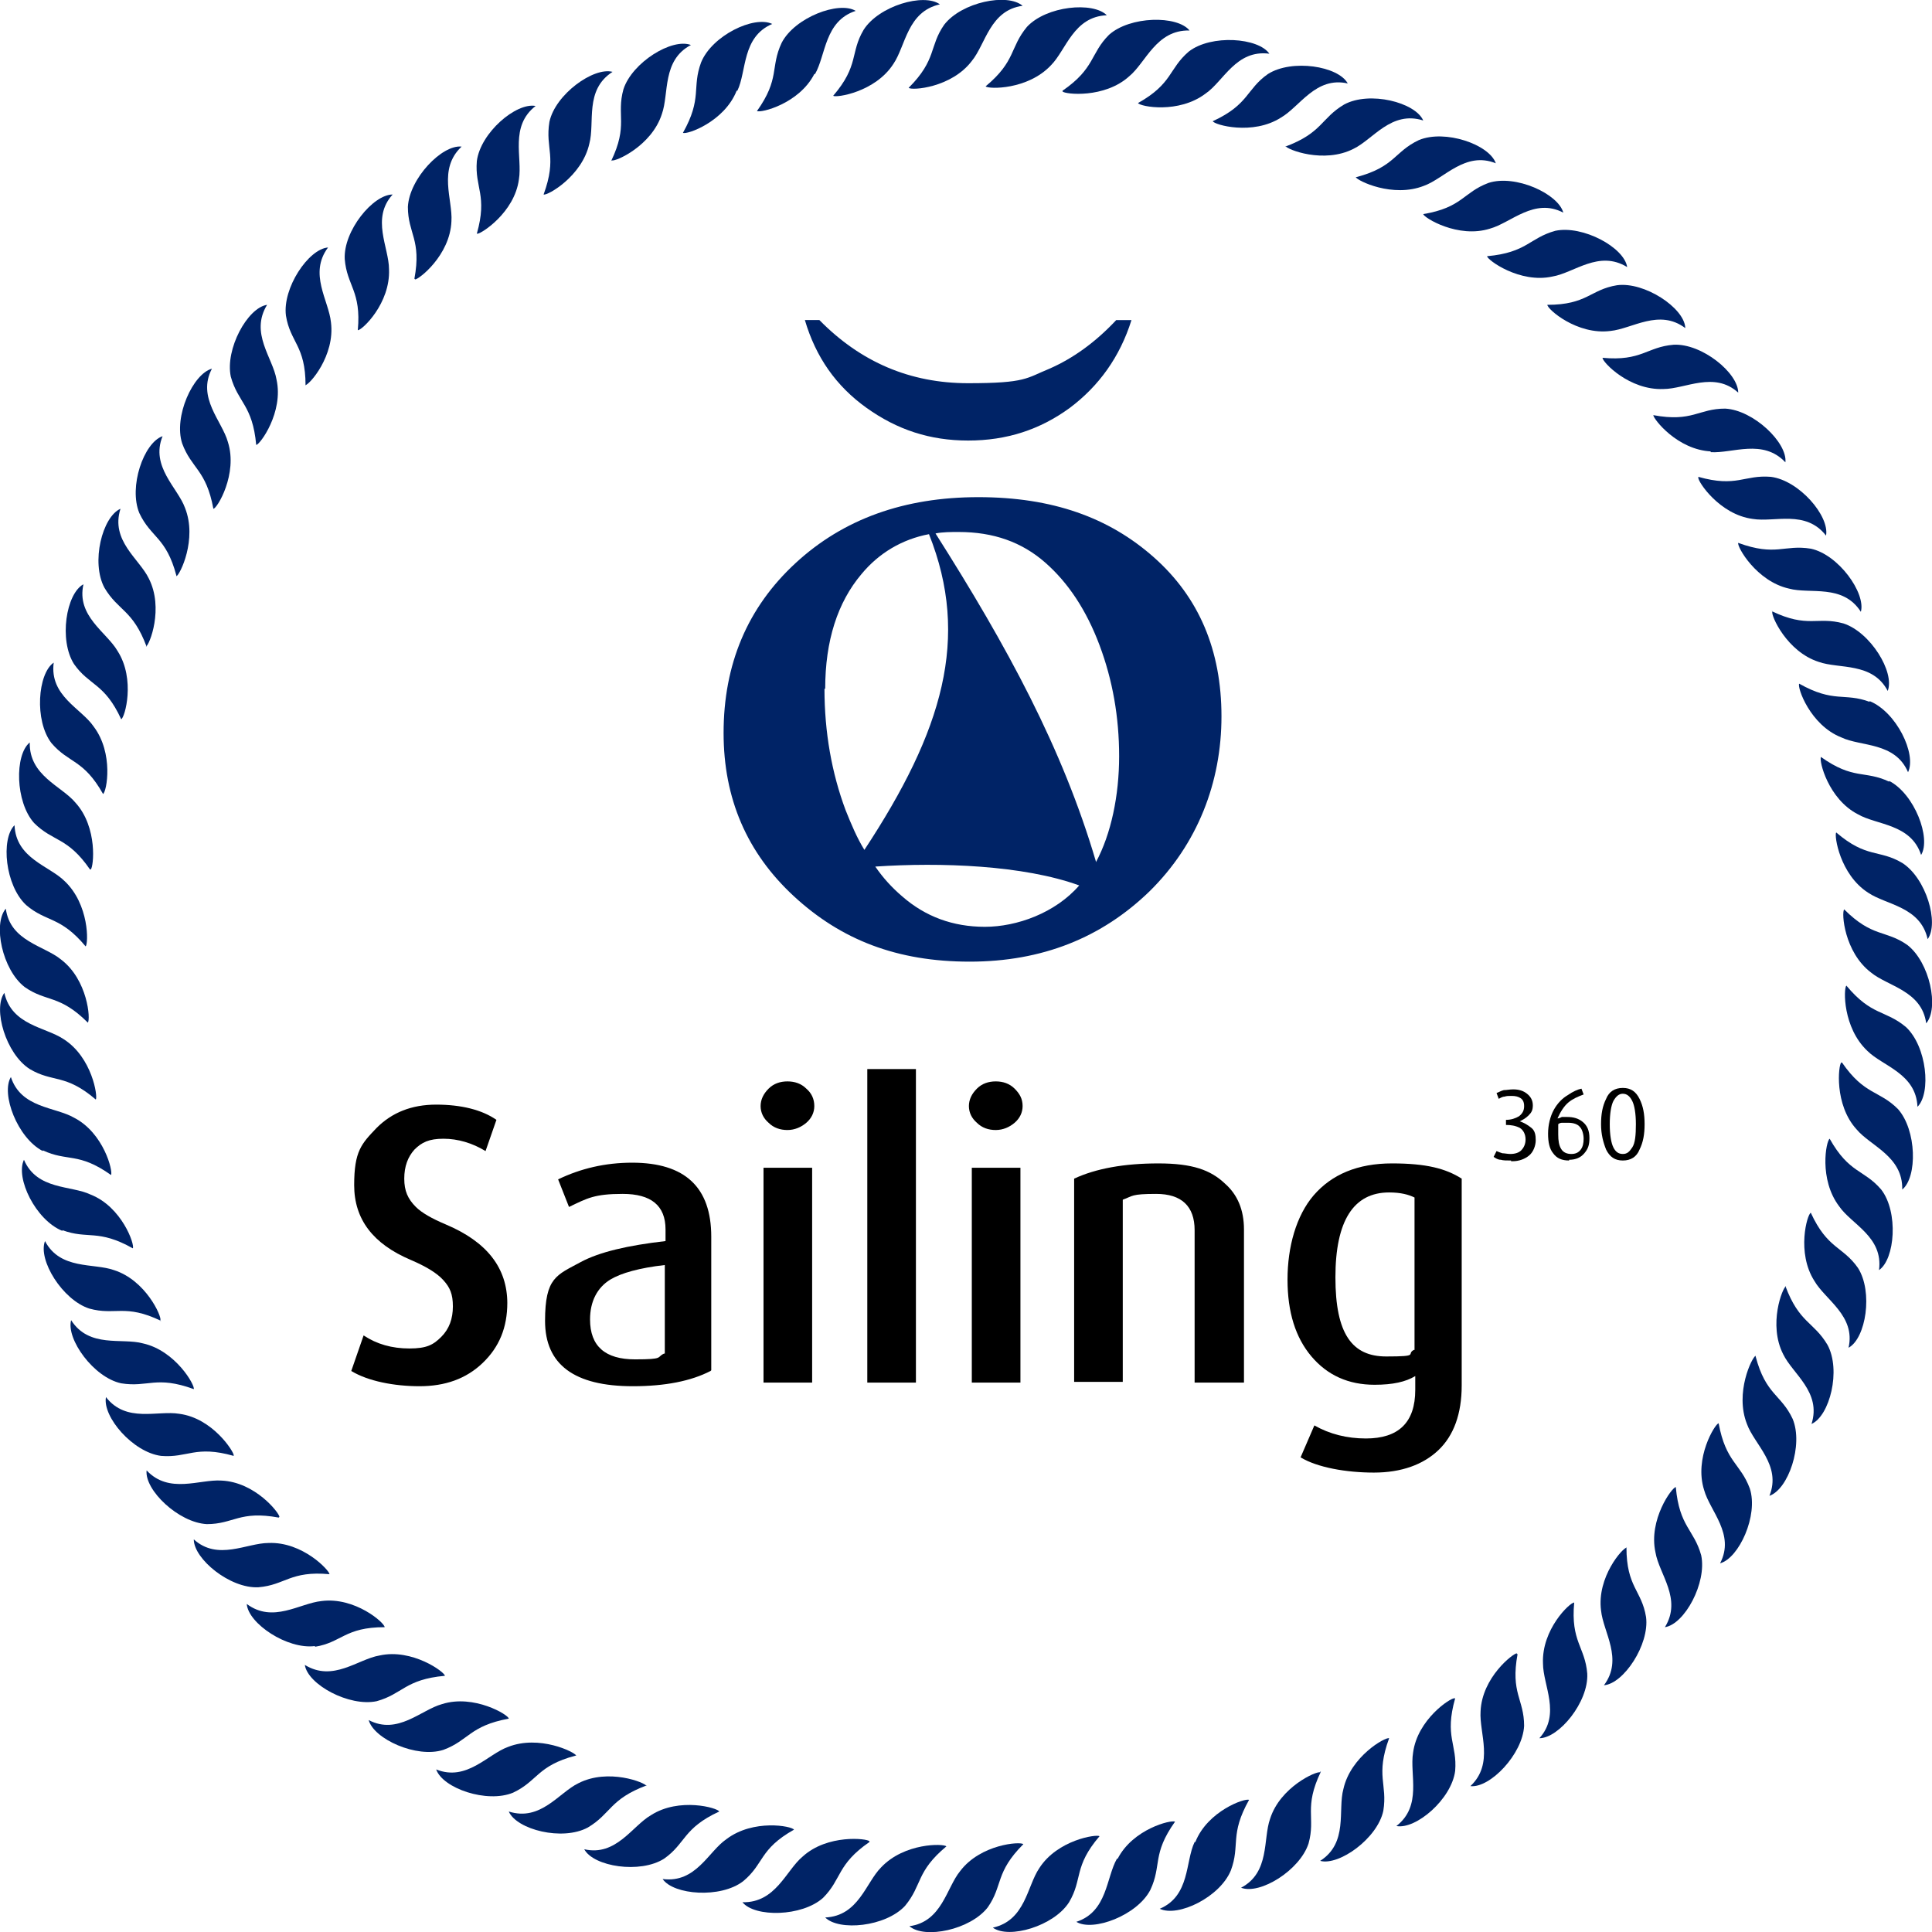<?xml version="1.0" encoding="UTF-8"?>
<svg id="Layer_1" xmlns="http://www.w3.org/2000/svg" width="266.2" height="266.2" version="1.1" viewBox="0 0 266.2 266.2">
  <!-- Generator: Adobe Illustrator 29.2.1, SVG Export Plug-In . SVG Version: 2.1.0 Build 116)  -->
  <defs>
    <style>
      .st0 {
        fill-rule: evenodd;
      }

      .st0, .st1 {
        fill: #002366;
      }
    </style>
  </defs>
  <g>
    <path class="st1" d="M133.9,8.4c1.9-2.3,2.5-7,7-7.6-2.1-1.8-8.4-.5-10.8,2.6-2.1,3-1,4.8-4.9,8.7.4.4,5.9,0,8.7-3.7Z"/>
    <path class="st1" d="M132.3,257.8c-1.9,2.3-2.5,7-7,7.6,2.1,1.8,8.4.5,10.8-2.6,2.1-3,1-4.8,4.9-8.7-.4-.4-5.9,0-8.7,3.7Z"/>
    <path class="st1" d="M123.1,8.8c1.7-2.5,1.9-7.2,6.4-8.2-2.2-1.6-8.4.2-10.5,3.5-1.9,3.2-.6,4.9-4.2,9.1.4.3,5.8-.5,8.3-4.4Z"/>
    <path class="st1" d="M143.2,257.4c-1.7,2.5-1.9,7.2-6.4,8.2,2.2,1.6,8.4-.2,10.5-3.5,1.9-3.2.6-4.9,4.2-9.1-.4-.3-5.8.5-8.3,4.4Z"/>
    <path class="st1" d="M112.3,10.2c1.5-2.6,1.3-7.3,5.6-8.7-2.3-1.4-8.4.9-10.2,4.4-1.6,3.4-.2,4.9-3.4,9.4.5.3,5.8-1,7.9-5.1h0Z"/>
    <path class="st1" d="M153.9,256.1c-1.5,2.6-1.3,7.3-5.6,8.7,2.3,1.4,8.4-.9,10.2-4.4,1.6-3.4.2-4.9,3.4-9.4-.5-.3-5.8,1-7.9,5.1h0Z"/>
    <path class="st1" d="M101.6,12.5c1.3-2.7.6-7.4,4.8-9.2-2.5-1.2-8.3,1.6-9.8,5.3-1.3,3.5.2,4.9-2.5,9.7.5.3,5.7-1.5,7.4-5.8h0Z"/>
    <path class="st1" d="M164.6,253.8c-1.3,2.7-.6,7.4-4.8,9.2,2.5,1.2,8.3-1.6,9.8-5.3,1.3-3.5-.2-4.9,2.5-9.7-.5-.3-5.7,1.5-7.4,5.8h-.1Z"/>
    <path class="st1" d="M84.3,22.1c.5.2,5.5-2,6.9-6.4,1-2.8,0-7.4,4-9.5-2.6-1-8.1,2.4-9.3,6.1-1,3.6.7,4.9-1.7,9.9h0Z"/>
    <path class="st1" d="M181.9,244.2c-.5-.2-5.5,2-6.9,6.4-1,2.8,0,7.4-4,9.5,2.6,1,8.1-2.4,9.3-6.1,1-3.6-.7-4.9,1.7-9.9h-.1Z"/>
    <path class="st1" d="M81.2,19.8c.8-2.9-.7-7.4,3.2-9.9-2.6-.7-7.9,3.1-8.7,6.9-.6,3.7,1.1,4.8-.8,10,.5.2,5.3-2.5,6.3-7Z"/>
    <path class="st1" d="M185.1,246.5c-.8,2.9.7,7.4-3.2,9.9,2.6.7,7.9-3.1,8.7-6.9.6-3.7-1.1-4.8.8-10-.5-.2-5.3,2.5-6.3,7h0Z"/>
    <path class="st1" d="M65.8,32.2c.5,0,5.1-2.9,5.7-7.5.5-3-1.3-7.3,2.3-10.1-2.7-.5-7.6,3.7-8.1,7.6-.3,3.7,1.5,4.7,0,10h0Z"/>
    <path class="st1" d="M200.4,234c-.5-.1-5.1,2.9-5.7,7.5-.5,3,1.3,7.3-2.3,10.1,2.7.5,7.6-3.7,8.1-7.6.3-3.7-1.5-4.7,0-10h-.1Z"/>
    <path class="st1" d="M57.2,38.5c.5,0,4.8-3.3,5-8,.2-3-1.9-7.2,1.4-10.3-2.7-.3-7.2,4.4-7.4,8.3,0,3.7,1.9,4.5.9,9.9h0Z"/>
    <path class="st1" d="M209,227.8c-.5,0-4.8,3.3-5,8-.2,3,1.9,7.2-1.4,10.3,2.7.3,7.2-4.4,7.4-8.3,0-3.7-1.9-4.5-.9-9.9h-.1Z"/>
    <path class="st1" d="M49.3,45.5c.6,0,4.5-3.7,4.3-8.4,0-3-2.5-7,.5-10.3-2.7,0-6.8,5-6.6,8.9.3,3.7,2.3,4.4,1.8,9.8Z"/>
    <path class="st1" d="M216.9,220.8c-.6,0-4.5,3.7-4.3,8.4,0,3,2.5,7-.5,10.3,2.7,0,6.8-5,6.6-8.9-.3-3.7-2.3-4.4-1.8-9.8Z"/>
    <path class="st1" d="M42,53.1c.6,0,4.2-4.1,3.6-8.7-.3-3-3.1-6.7-.4-10.3-2.7.2-6.3,5.6-5.8,9.4.6,3.7,2.7,4.1,2.7,9.6h0Z"/>
    <path class="st1" d="M224.2,213.2c-.6,0-4.2,4.1-3.6,8.7.3,3,3.1,6.7.4,10.3,2.7-.2,6.3-5.6,5.8-9.4-.6-3.7-2.7-4.1-2.7-9.6h.1Z"/>
    <path class="st1" d="M35.3,61.3c.5,0,3.8-4.5,2.8-9-.5-3-3.7-6.4-1.3-10.3-2.7.4-5.8,6.1-5,9.9,1,3.6,3,3.9,3.5,9.4Z"/>
    <path class="st1" d="M230.9,204.9c-.5,0-3.8,4.5-2.8,9,.5,3,3.7,6.4,1.3,10.3,2.7-.4,5.8-6.1,5-9.9-1-3.6-3-3.9-3.5-9.4h0Z"/>
    <path class="st1" d="M29.4,70.1c.5,0,3.4-4.8,2-9.2-.8-2.9-4.3-6.1-2.2-10.1-2.6.7-5.3,6.6-4.1,10.3,1.3,3.5,3.3,3.6,4.3,9Z"/>
    <path class="st1" d="M236.8,196.1c-.5.1-3.4,4.8-2,9.2.8,2.9,4.3,6.1,2.2,10.1,2.6-.7,5.3-6.6,4.1-10.3-1.3-3.5-3.3-3.6-4.3-9Z"/>
    <path class="st1" d="M24.3,79.4c.5-.2,2.9-5.1,1.2-9.4-1-2.8-4.8-5.7-3.1-9.9-2.6.9-4.7,7-3.2,10.6,1.6,3.4,3.7,3.3,5.1,8.6h0Z"/>
    <path class="st1" d="M241.9,186.8c-.5.2-2.9,5.1-1.2,9.4,1,2.8,4.8,5.7,3.1,9.9,2.6-.9,4.7-7,3.2-10.6-1.6-3.4-3.7-3.3-5.1-8.6h0Z"/>
    <path class="st1" d="M20.1,89.1c.5-.2,2.5-5.3.4-9.4-1.3-2.7-5.3-5.2-3.9-9.6-2.5,1.1-4.1,7.4-2.2,10.9,1.9,3.2,3.9,3,5.8,8.1h-.1Z"/>
    <path class="st1" d="M246.1,177.2c-.5.2-2.5,5.3-.4,9.4,1.3,2.7,5.3,5.2,3.9,9.6,2.5-1.1,4.1-7.4,2.2-10.9-1.9-3.2-3.9-3-5.8-8.1h.1Z"/>
    <path class="st1" d="M16.7,99.1c.5-.2,2-5.5-.5-9.4-1.5-2.6-5.7-4.8-4.7-9.2-2.4,1.3-3.4,7.7-1.3,11,2.1,3,4.2,2.6,6.5,7.6Z"/>
    <path class="st1" d="M249.5,167.1c-.5.2-2,5.5.5,9.4,1.5,2.6,5.7,4.8,4.7,9.2,2.4-1.3,3.4-7.7,1.3-11-2.1-3-4.2-2.6-6.5-7.6h0Z"/>
    <path class="st1" d="M14.2,109.4c.5-.3,1.5-5.6-1.3-9.3-1.7-2.5-6.1-4.2-5.5-8.8-2.2,1.5-2.7,8-.3,11.1,2.4,2.8,4.4,2.2,7.1,7Z"/>
    <path class="st1" d="M252.1,156.9c-.5.3-1.5,5.6,1.3,9.3,1.7,2.5,6.1,4.2,5.5,8.8,2.2-1.5,2.7-8,.3-11.1-2.4-2.8-4.4-2.2-7.1-7Z"/>
    <path class="st1" d="M12.5,119.8c.4-.3,1-5.8-2.1-9.2-1.9-2.3-6.4-3.7-6.3-8.3-2.1,1.7-2,8.2.6,11.1,2.6,2.6,4.6,1.9,7.7,6.4h.1Z"/>
    <path class="st1" d="M253.7,146.4c-.4.3-1,5.8,2.1,9.2,1.9,2.3,6.4,3.7,6.3,8.3,2.1-1.7,2-8.2-.6-11.1-2.6-2.6-4.6-1.9-7.7-6.4h-.1Z"/>
    <path class="st1" d="M11.8,130.4c.4-.4.5-5.8-2.9-9-2.1-2.1-6.7-3.1-6.9-7.7-1.9,1.9-1.3,8.3,1.6,11,2.8,2.4,4.7,1.5,8.2,5.7Z"/>
    <path class="st1" d="M254.4,135.8c-.4.4-.5,5.8,2.9,9,2.1,2.1,6.7,3.1,6.9,7.7,1.9-1.9,1.3-8.3-1.6-11-2.9-2.4-4.7-1.5-8.2-5.7h0Z"/>
    <path class="st1" d="M3.4,136c3,2.1,4.8,1,8.7,4.9.4-.4,0-5.9-3.7-8.7-2.3-1.9-7-2.5-7.6-7-1.8,2.1-.5,8.4,2.6,10.8Z"/>
    <path class="st1" d="M262.8,130.2c-3-2.1-4.8-1-8.7-4.9-.4.4,0,5.9,3.7,8.7,2.3,1.9,7,2.5,7.6,7,1.8-2.1.5-8.4-2.6-10.8Z"/>
    <path class="st1" d="M4.1,147.3c3.2,1.9,4.9.6,9.1,4.2.3-.4-.5-5.8-4.4-8.3-2.5-1.7-7.2-1.9-8.2-6.4-1.6,2.2.2,8.4,3.5,10.5Z"/>
    <path class="st1" d="M262.1,118.9c-3.2-1.9-4.9-.6-9.1-4.2-.3.4.5,5.8,4.4,8.3,2.5,1.7,7.2,1.9,8.2,6.4,1.6-2.2-.2-8.4-3.5-10.5Z"/>
    <path class="st1" d="M5.9,158.5c3.4,1.6,4.9.2,9.4,3.4.3-.5-1-5.8-5.1-7.9-2.6-1.5-7.3-1.3-8.7-5.6-1.4,2.3.9,8.4,4.4,10.2h0Z"/>
    <path class="st1" d="M260.3,107.7c-3.4-1.6-4.9-.2-9.4-3.4-.3.5,1,5.8,5.1,7.9,2.6,1.5,7.3,1.3,8.7,5.6,1.4-2.3-.9-8.4-4.4-10.2h0Z"/>
    <path class="st1" d="M8.6,169.5c3.5,1.3,4.9-.2,9.7,2.5.3-.5-1.5-5.7-5.8-7.4-2.7-1.3-7.4-.6-9.2-4.8-1.2,2.5,1.6,8.3,5.3,9.8h0Z"/>
    <path class="st1" d="M257.6,96.7c-3.5-1.3-4.9.2-9.7-2.5-.3.5,1.5,5.7,5.8,7.4,2.7,1.3,7.4.6,9.2,4.8,1.2-2.5-1.6-8.3-5.3-9.8h0Z"/>
    <path class="st1" d="M22.1,181.9c.2-.5-2-5.5-6.4-6.9-2.8-1-7.4,0-9.5-4-1,2.6,2.4,8.1,6.1,9.3,3.6,1,4.9-.7,9.9,1.7h-.1Z"/>
    <path class="st1" d="M244.2,84.3c-.2.5,2,5.5,6.4,6.9,2.8,1,7.4,0,9.5,4,1-2.6-2.4-8.1-6.1-9.3-3.6-1-4.9.7-9.9-1.7h.1Z"/>
    <path class="st1" d="M26.7,191.4c.2-.5-2.5-5.3-7-6.3-2.9-.8-7.4.7-9.9-3.2-.7,2.6,3.1,7.9,6.9,8.7,3.7.6,4.8-1.1,10,.8Z"/>
    <path class="st1" d="M239.5,74.8c-.2.5,2.5,5.3,7,6.3,2.9.8,7.4-.7,9.9,3.2.7-2.6-3.1-7.9-6.9-8.7-3.7-.6-4.8,1.1-10-.8Z"/>
    <path class="st1" d="M32.2,200.5c0-.5-2.9-5.1-7.5-5.7-3-.5-7.3,1.3-10.1-2.3-.5,2.7,3.7,7.6,7.6,8.1,3.7.3,4.7-1.5,10,0h0Z"/>
    <path class="st1" d="M234,65.8c-.1.5,2.9,5.1,7.5,5.7,3,.5,7.3-1.3,10.1,2.3.5-2.7-3.7-7.6-7.6-8.1-3.7-.3-4.7,1.5-10,0h0Z"/>
    <path class="st1" d="M38.5,209c0-.5-3.3-4.8-8-5-3-.2-7.2,1.9-10.3-1.4-.3,2.7,4.4,7.2,8.3,7.4,3.7,0,4.5-1.9,9.9-.9h0Z"/>
    <path class="st1" d="M235.7,62.3c3,.2,7.2-1.9,10.3,1.4.3-2.7-4.4-7.2-8.3-7.4-3.7,0-4.5,1.9-9.9.9,0,.5,3.3,4.8,8,5h-.1Z"/>
    <path class="st1" d="M45.4,216.9c0-.5-3.7-4.5-8.4-4.3-3,0-7,2.5-10.3-.5,0,2.7,5,6.8,8.9,6.6,3.7-.3,4.4-2.3,9.8-1.8Z"/>
    <path class="st1" d="M220.8,49.3c0,.6,3.7,4.5,8.4,4.3,3,0,7-2.5,10.3.5,0-2.7-5-6.8-8.9-6.6-3.7.3-4.4,2.3-9.8,1.8Z"/>
    <path class="st1" d="M43.4,226.9c3.7-.6,4.1-2.7,9.6-2.7,0-.6-4.1-4.2-8.7-3.6-3,.3-6.7,3.1-10.3.4.2,2.7,5.6,6.3,9.4,5.8h0Z"/>
    <path class="st1" d="M232.2,45.1c-.2-2.7-5.6-6.3-9.4-5.8-3.7.6-4.1,2.7-9.6,2.7,0,.6,4.1,4.2,8.7,3.6,3-.3,6.7-3.1,10.3-.4h0Z"/>
    <path class="st1" d="M61.3,230.9c0-.5-4.5-3.8-9-2.8-3,.5-6.4,3.7-10.3,1.3.4,2.7,6.1,5.8,9.9,5,3.6-1,3.9-3,9.4-3.5Z"/>
    <path class="st1" d="M204.9,35.3c0,.5,4.5,3.8,9,2.8,3-.5,6.4-3.7,10.3-1.3-.4-2.7-6.1-5.8-9.9-5-3.6,1-3.9,3-9.4,3.5h0Z"/>
    <path class="st1" d="M70.1,236.8c0-.5-4.8-3.4-9.2-2-2.9.8-6.1,4.3-10.1,2.2.7,2.6,6.6,5.3,10.3,4.1,3.5-1.3,3.6-3.3,9-4.3Z"/>
    <path class="st1" d="M215.4,29.3c-.7-2.6-6.6-5.3-10.3-4.1-3.5,1.3-3.6,3.4-9,4.3.1.5,4.8,3.4,9.2,2,2.9-.8,6.1-4.3,10.1-2.2Z"/>
    <path class="st1" d="M79.4,241.9c-.2-.5-5.1-2.9-9.4-1.2-2.8,1-5.7,4.8-9.9,3.1.9,2.6,7,4.7,10.6,3.2,3.4-1.6,3.3-3.7,8.6-5.1h.1Z"/>
    <path class="st1" d="M186.8,24.4c.2.5,5.1,2.9,9.4,1.2,2.8-1,5.7-4.8,9.9-3.1-.9-2.6-7-4.7-10.6-3.2-3.4,1.6-3.3,3.7-8.6,5.1h0Z"/>
    <path class="st1" d="M89.1,246.1c-.2-.5-5.3-2.5-9.4-.4-2.7,1.3-5.2,5.3-9.6,3.9,1.1,2.5,7.4,4.1,10.9,2.2,3.2-1.9,3-3.9,8.1-5.8h0Z"/>
    <path class="st1" d="M177.1,20.1c.2.5,5.3,2.5,9.4.4,2.7-1.3,5.2-5.3,9.6-3.9-1.1-2.5-7.4-4.1-10.9-2.2-3.2,1.9-3,3.9-8.1,5.8h0Z"/>
    <path class="st1" d="M135.8,11.9c.4.4,5.8.5,9-2.9,2.1-2.1,3.1-6.7,7.7-6.9-1.9-1.9-8.3-1.3-11,1.6-2.4,2.9-1.5,4.7-5.7,8.2Z"/>
    <path class="st1" d="M130.4,254.4c-.4-.4-5.8-.5-9,2.9-2.1,2.1-3.1,6.7-7.7,6.9,1.9,1.9,8.3,1.3,11-1.6,2.4-2.9,1.5-4.7,5.7-8.2Z"/>
    <path class="st1" d="M146.4,12.6c.3.4,5.8,1,9.2-2.1,2.3-1.9,3.7-6.4,8.3-6.3-1.7-2.1-8.2-2-11.1.6-2.6,2.6-1.9,4.6-6.4,7.7h0Z"/>
    <path class="st1" d="M119.8,253.7c-.3-.4-5.8-1-9.2,2.1-2.3,1.9-3.7,6.4-8.3,6.3,1.7,2.1,8.2,2,11.1-.6,2.6-2.6,1.9-4.6,6.4-7.7h0Z"/>
    <path class="st1" d="M156.8,14.2c.3.5,5.6,1.5,9.3-1.3,2.5-1.7,4.2-6.1,8.8-5.5-1.5-2.2-8-2.7-11.1-.3-2.8,2.4-2.2,4.4-7,7.1Z"/>
    <path class="st1" d="M109.4,252.1c-.3-.5-5.6-1.5-9.3,1.3-2.5,1.7-4.2,6.1-8.8,5.5,1.5,2.2,8,2.7,11.1.3,2.9-2.4,2.2-4.4,7-7.1Z"/>
    <path class="st1" d="M167.1,16.7c.2.5,5.5,2,9.4-.5,2.6-1.5,4.8-5.7,9.2-4.7-1.3-2.4-7.7-3.4-11-1.3-3,2.1-2.6,4.2-7.6,6.5h0Z"/>
    <path class="st1" d="M99.1,249.6c-.2-.5-5.5-2-9.4.5-2.6,1.5-4.8,5.7-9.2,4.7,1.3,2.4,7.7,3.4,11,1.3,3-2.1,2.6-4.2,7.6-6.5Z"/>
  </g>
  <g>
    <path class="st0" d="M155.9,44.1c-1.6,5.1-4.5,9.1-8.5,12.1-4.1,3-8.7,4.5-14,4.5s-9.8-1.5-14-4.5-7-7-8.5-12.1h2c5.7,5.8,12.5,8.7,20.5,8.7s8-.7,11.2-2c3.2-1.4,6.3-3.6,9.2-6.7h2.1ZM113.6,94.9c0,6,1,11.6,2.9,16.7.8,2,1.6,3.9,2.6,5.5,10.8-16.4,14.6-29.2,8.9-43.5-3.7.7-6.9,2.6-9.3,5.5-3.3,3.9-5,9.2-5,15.8h0ZM120.6,119.4c1.1,1.6,2.3,2.9,3.7,4.1,3.2,2.8,7,4.2,11.4,4.2s9.7-1.9,13-5.7c-7.7-2.8-19.1-3.2-28.1-2.6h0ZM151,118.7c-4.6-15.6-12.2-29.6-22.1-45.2,1-.2,2.1-.2,3.2-.2,4.8,0,8.7,1.4,11.9,4.2,3.2,2.8,5.7,6.6,7.5,11.4s2.7,9.9,2.7,15.3-1.1,10.7-3.2,14.6h0ZM99.7,101c0-9.5,3.3-17.3,9.9-23.4s15-9.1,25.2-9.1,18,2.8,24.2,8.3,9.3,12.8,9.3,21.9-3.3,17.6-9.9,24.1c-6.6,6.4-14.8,9.7-24.8,9.7s-17.7-3-24.2-9-9.7-13.5-9.7-22.5h0Z"/>
    <g>
      <path d="M69.9,179.5c0,3.4-1.1,6.1-3.4,8.3s-5.2,3.2-8.7,3.2-7.1-.7-9.4-2.1l1.7-4.9c1.8,1.2,3.9,1.8,6.3,1.8s3.3-.5,4.4-1.6c1.1-1.1,1.6-2.5,1.6-4.2s-.4-2.6-1.3-3.6-2.4-1.9-4.5-2.8c-5.2-2.2-7.8-5.6-7.8-10.3s1-5.7,3.1-7.9c2.1-2.1,4.8-3.2,8.2-3.2s6.3.7,8.3,2.1l-1.5,4.3c-1.8-1.1-3.8-1.7-5.8-1.7s-3,.5-4,1.5c-.9,1-1.4,2.3-1.4,4s.5,2.8,1.6,3.9c.8.8,2.2,1.6,4.1,2.4,5.7,2.4,8.5,6,8.5,10.9h0Z"/>
      <path d="M97.9,188.9c-2.7,1.4-6.3,2.1-10.7,2.1-8.1,0-12.1-3-12.1-9s1.6-6.3,4.9-8.1c2.6-1.4,6.5-2.3,11.7-2.9v-1.6c0-3.3-2-4.9-5.9-4.9s-4.9.6-7.4,1.8l-1.5-3.8c3.1-1.5,6.5-2.3,10.2-2.3,7.3,0,10.9,3.4,10.9,10.2v18.4h0ZM91.6,186.5v-12.2c-3.5.4-6,1.1-7.5,2-1.8,1.1-2.8,3-2.8,5.5,0,3.7,2.1,5.5,6.2,5.5s2.9-.3,4-.8h.1Z"/>
      <path d="M112.2,152.4c0,.9-.4,1.7-1.1,2.3s-1.6,1-2.6,1-1.9-.3-2.6-1c-.7-.6-1.1-1.4-1.1-2.3s.4-1.7,1.1-2.4,1.6-1,2.6-1,1.9.3,2.6,1c.7.6,1.1,1.4,1.1,2.4ZM111.9,190.5h-6.7v-29.6h6.7v29.6Z"/>
      <path d="M126.2,190.5h-6.7v-43.2h6.7v43.2Z"/>
      <path d="M140.9,152.4c0,.9-.4,1.7-1.1,2.3-.7.6-1.6,1-2.6,1s-1.9-.3-2.6-1c-.7-.6-1.1-1.4-1.1-2.3s.4-1.7,1.1-2.4c.7-.7,1.6-1,2.6-1s1.9.3,2.6,1,1.1,1.4,1.1,2.4ZM140.6,190.5h-6.7v-29.6h6.7v29.6Z"/>
      <path d="M171.3,190.5h-6.7v-21c0-3.3-1.8-5-5.3-5s-3.2.3-4.6.8v25.1h-6.7v-28c3-1.4,6.9-2.1,11.6-2.1s7.2.9,9.2,2.8c1.7,1.5,2.6,3.6,2.6,6.3v21.1h-.1Z"/>
      <path d="M201.4,190.9c0,3.9-1.1,6.9-3.2,8.9s-5.1,3.1-8.9,3.1-7.8-.7-10.1-2.1l1.9-4.4c2.1,1.2,4.5,1.8,7.1,1.8,4.5,0,6.8-2.2,6.8-6.7v-1.9c-1.3.8-3.1,1.2-5.6,1.2-3.6,0-6.5-1.3-8.7-3.9-2.2-2.6-3.3-6.1-3.3-10.6s1.2-8.8,3.6-11.6c2.5-2.9,6.1-4.4,10.8-4.4s7.4.7,9.6,2.1v28.5h0ZM194.9,186v-21c-.8-.4-1.9-.7-3.5-.7-4.9,0-7.4,3.9-7.4,11.7s2.3,10.9,7,10.9,2.7-.3,3.8-.9h0Z"/>
    </g>
    <g>
      <path d="M208.2,159.9c-.6,0-1.1,0-1.4-.1-.4,0-.7-.2-1-.4l.4-.8c.2.1.5.2.8.3.3,0,.7.1,1.1.1.7,0,1.2-.2,1.5-.5s.6-.8.6-1.5-.3-1.3-.8-1.6c-.6-.3-1.2-.4-1.9-.4v-.7c.7,0,1.3-.2,1.8-.5.5-.4.7-.8.7-1.4s-.2-.9-.5-1.1c-.3-.2-.7-.3-1.2-.3s-.7,0-1,.1c-.3,0-.6.2-.8.3l-.3-.8c.3-.1.6-.3,1-.4.4,0,.8-.1,1.3-.1.8,0,1.4.2,1.9.6.5.4.8.9.8,1.6s-.2,1-.6,1.4c-.4.4-.8.6-1.2.8.6.2,1.1.5,1.6.9s.6,1,.6,1.7-.3,1.6-.9,2.1c-.6.5-1.4.8-2.3.8h-.2Z"/>
      <path d="M216.2,159.9c-1,0-1.7-.3-2.2-1-.5-.6-.7-1.5-.7-2.7s.3-2.4.8-3.3,1.2-1.6,1.9-2c.7-.5,1.4-.8,1.9-.9l.3.8c-.8.3-1.5.6-2.1,1.1s-1.1,1.3-1.5,2.2c.2,0,.4-.1.6-.2h.7c.9,0,1.6.2,2.2.7.6.5.9,1.2.9,2.2s-.2,1.5-.7,2.1-1.2.9-2.1.9h0ZM215.9,154.7h-.7c-.2,0-.4.1-.5.2v1.4c0,.9.1,1.5.4,2s.8.7,1.4.7,1-.2,1.3-.6.4-.9.4-1.5-.2-1.3-.5-1.6c-.3-.4-.9-.6-1.6-.6h-.2Z"/>
      <path d="M223.6,159.9c-1.1,0-1.8-.5-2.3-1.5-.4-1-.7-2.1-.7-3.5s.2-2.5.7-3.5c.4-1,1.2-1.5,2.3-1.5s1.8.5,2.3,1.5.7,2.1.7,3.5-.2,2.5-.7,3.5c-.4,1-1.2,1.5-2.3,1.5ZM223.6,150.7c-.5,0-.9.3-1.3,1-.3.6-.5,1.7-.5,3.2s.2,2.6.5,3.2.7.9,1.3.9.9-.3,1.3-.9.5-1.7.5-3.2-.2-2.6-.5-3.2-.7-1-1.3-1Z"/>
    </g>
  </g>
</svg>